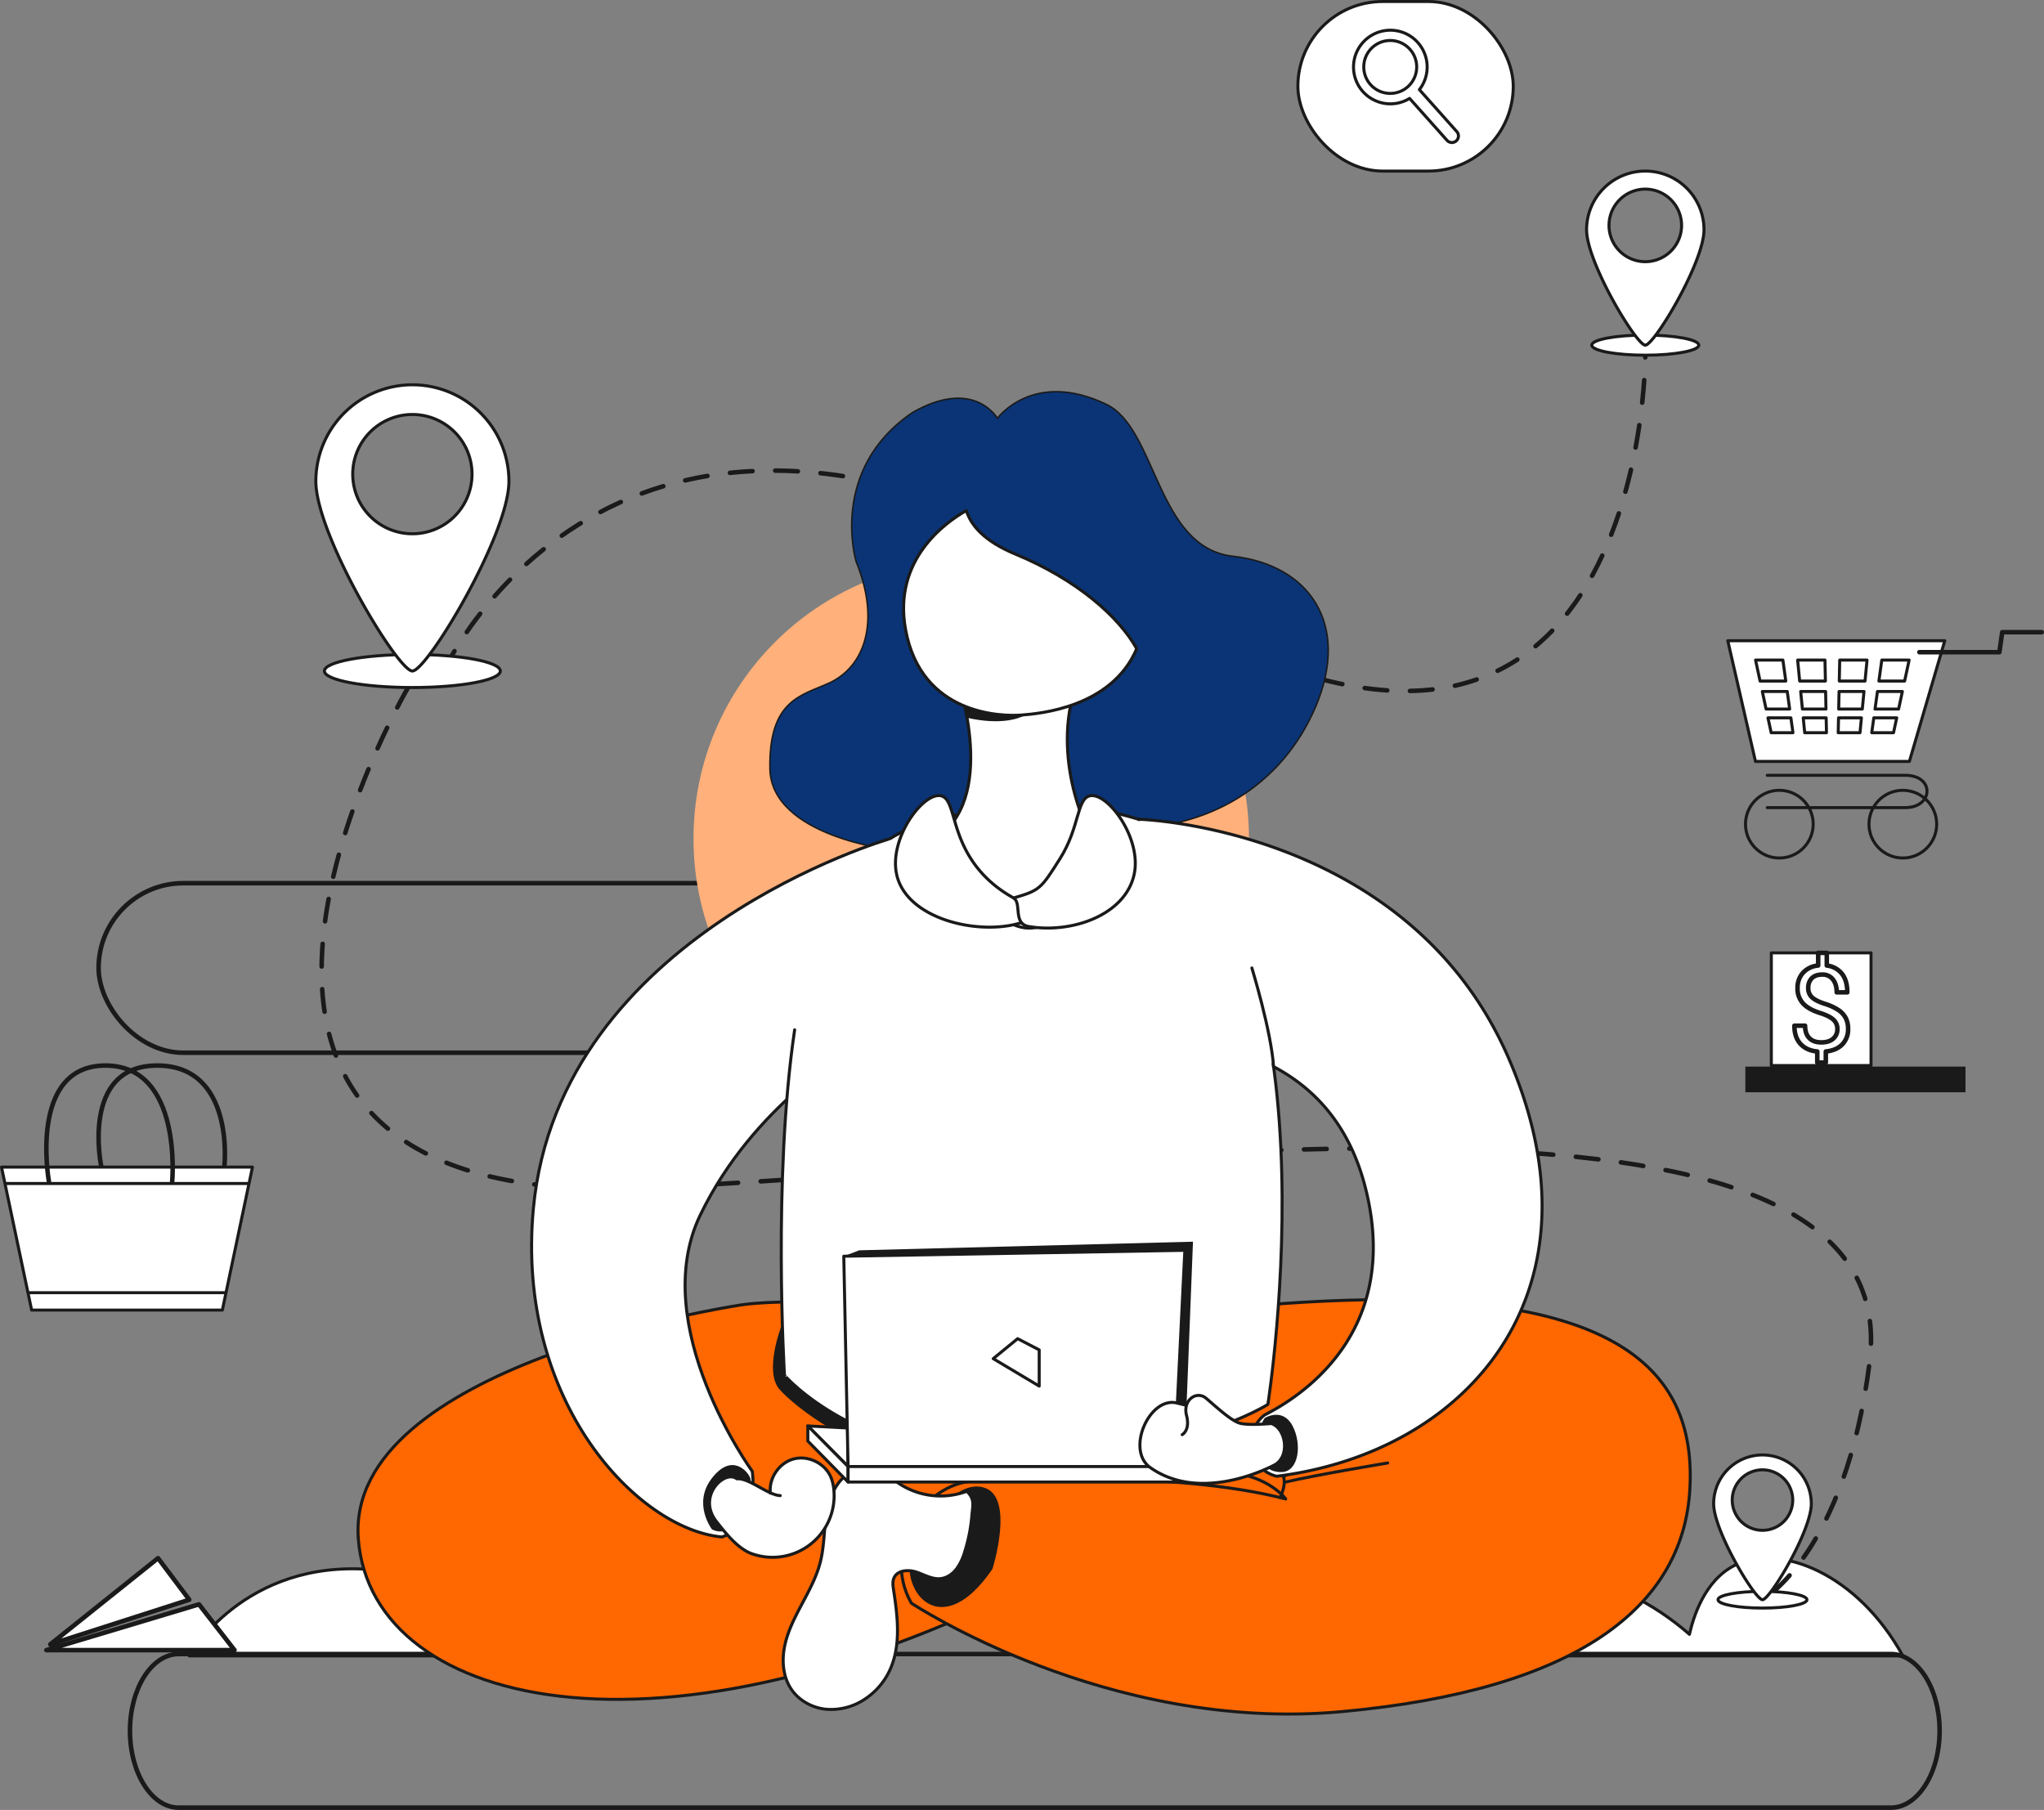 <svg xmlns="http://www.w3.org/2000/svg" viewBox="0 0 1351.93 1197.22">
    <rect x="0" y="0" width="1351.93" height="1197.22" fill="#808080" stroke="none"/>
    <defs>
        <style>
            @keyframes MoveUpDown {

                0%,
                to {
                    bottom: 0
                }

                50% {
                    bottom: 100px
                }
            }

            .cls-1,
            .cls-3,
            .cls-8 {
                fill: none
            }

            .cls-1,
            .cls-3,
            .cls-4,
            .cls-5,
            .cls-8,
            .cls-9 {
                stroke: #1a1a1a;
                stroke-linecap: round;
                stroke-linejoin: round
            }

            .cls-1,
            .cls-3,
            .cls-9 {
                stroke-width: 3px
            }

            .cls-3 {
                stroke-dasharray: 12
            }

            .cls-4,
            .cls-9 {
                fill: #fff
            }

            .cls-4,
            .cls-5,
            .cls-8 {
                stroke-width: 2px
            }

            .cls-5 {
                fill: #ff6700
            }

            .cls-7 {
                fill: #1a1a1a
            }

            @keyframes animateUpDown {
                0% { transform: translateY(0); }
                100% { transform: translateY(-15px); }
            }

            .animateUpDown {
                animation: animateUpDown 1s infinite  alternate;
            }

            .dash-line-animate-1 {
                stroke-dasharray: 15;
                animation: dash 20s infinite linear;
            }

            .dash-line-animate-2 {
                stroke-dasharray: 15;
                animation: dash 20s infinite linear;
                animation-direction: reverse;
            }

            @keyframes dash {
            to {
                stroke-dashoffset: 1000;
            }
}
        </style>
    </defs>
    <g id="Layer_2" data-name="Layer 2">
        <g id="_6" data-name="6">
            <rect class="cls-1" x="65.21" y="584.2" width="698.85" height="112.16" rx="56.08" />
            <circle cx="642.39" cy="554.75" r="183.7" fill="#ffb07b" />
            <path class="cls-3 dash-line-animate-2" d="M293.43 443.85s118.49-260.41 457-51.24S1088.22 235 1088.22 235" />
            <path class="cls-4"
                d="M246.38 1038.29c50.9 4.36 85.42 31.42 98.38 42.77 2.47-10.94 9.77-35.55 29.94-45.62 29.85-14.91 81.2 5.37 111.2 59.88H125.19s36.08-64.32 121.19-57.03zM1019.05 1038.29c50.9 4.36 85.42 31.42 98.37 42.77 2.48-10.94 9.78-35.55 29.95-45.62 29.85-14.91 81.2 5.37 111.2 59.88H897.86s36.08-64.32 121.19-57.03z" />
            <path class="cls-3 dash-line-animate-1"
                d="M269.9 454.78S65.21 804.24 430.3 785.71c341.11-17.31 831.92-88.4 806.26 115.48-15.86 126-70.83 157-70.83 157" />
            <ellipse class="cls-4" cx="1165.73" cy="1058.17" rx="29.43" ry="5.53" />
            <path class="cls-4 animateUpDown"
                d="M1165.73 962.42a32.3 32.3 0 00-32.3 32.29c0 17.84 27.37 63.46 32.3 63.46s32.29-45.62 32.29-63.46a32.29 32.29 0 00-32.29-32.29zm0 49.84a20 20 0 1120-20 20 20 0 01-20 20z" />
            <path class="cls-1"
                d="M118.18 1195.72h1132.5c17.79 0 32.21-22.75 32.21-50.81 0-28.06-14.42-50.81-32.21-50.81H118.18c-17.79 0-32.22 22.75-32.22 50.81.04 28.09 14.43 50.81 32.22 50.81z" />
            <path class="cls-5"
                d="M486.14 863.85s-257.71 39.56-249.15 154 209.58 160.39 473.7 15L949.8 976.3 595.86 863.85s-78.14-6.07-109.72 0z" />
            <path
                d="M590.16 562.22s-80.2-8.91-80.92-53.83 20.14-48.1 38.63-56.32c23.75-10.56 34.8-40.27 18.4-80.55 0 0-18.53-60.95 37.43-98.73 40.63-23.17 56 3.92 56 3.92s23.53-32.43 72-9.27c33.51 16 33.15 94.82 83.76 100.52s77.71 44.91 54.89 99.09-73.18 82-128.55 80.79-151.64 14.38-151.64 14.38z"
                fill="#0a3476" stroke="#1a1a1a" stroke-linecap="round" stroke-linejoin="round" />
            <path class="cls-4"
                d="M588.79 554.75s-218.91 62.71-236 244.5c-12 127.91 69.15 212.43 124.75 217.42 25.67-8.55 20-43.48 20-43.48S427.62 877 463.26 803.52s99.09-106.93 108.36-119" />
            <path class="cls-5"
                d="M829 863.85c242.73-21.3 293 42.68 288.71 121s-74.85 133.09-230.26 147.35-284.67-71.77-284.67-71.77c-20.44-35.64 9.27-82.69 45.62-80.79 9.53-.46 126.89-7.6 202 11.88 0 0-10.93-15-37.07-17.46" />
            <path class="cls-7"
                d="M516.73 877.42s-11.57 29.76-1.12 41.65 51 43.28 94.26 47.08 84.13-1.71 84.13-1.71z" />
            <path class="cls-4"
                d="M525.59 681.19c-14.63 98.74-6.72 228.55-6.72 228.55S567 966.41 675 965.34 838.59 929 838.59 929s51.33-325.07-85.54-387.09c-71.65-21.39-92.32-3.57-92.32-3.57s-36.94-5.45-72 16.41" />
            <path class="cls-4"
                d="M633.28 449.23s28.16 80.55-16.39 106.57c9.08 13.52 39.59 58.13 63.58 58.13 24.46 0 39.67-34 45.84-52.78-12.11-17.47-32.43-70.22-11-116.91-54.58 9.98-82.03 4.99-82.03 4.99z" />
            <path class="cls-7" d="M639.44 474.71s25.4 6.77 40.1-2.58c-41.08-12.48-42.06-11-42.06-11z" />
            <path class="cls-4"
                d="M751.82 429.1c-16.46 38.94-64.41 43-76.36 43.89-12.35.95-66.06.47-76.51-56.56-8.52-46.47 26.81-71.16 40.2-78.72 3.07 10 12.07 20.37 32.45 28.82 40.77 16.89 68.4 41.39 80.22 62.57z" />
            <path class="cls-8" d="M839.42 970.1s16.39 1 7.25 20.46" />
            <path class="cls-4" d="M913.56 953.46s-38.89 6.89-64.12 23" />
            <path class="cls-8" d="M917.84 967.72s-49 8.11-67.49 12.61" />
            <path class="cls-7"
                d="M656.41 1037.88s14.67-46.38-4.71-53.57-39.23 25-46 36.16c-15.42 25.62 13.81 71.27 50.71 17.41z" />
            <path class="cls-4"
                d="M639.57 986.41a50 50 0 01-44.82-5c-5.52-3.68-10.51-8.59-17-10.15-8.71-2.11-18 2.75-23.33 9.95s-7.38 16.3-8.42 25.2-1.2 17.95-3.37 26.64c-2.44 9.76-7.29 18.71-12 27.58s-9.45 17.91-11.55 27.75-1.32 20.7 4.3 29c5.1 7.55 13.87 12.31 22.93 13.24a40.14 40.14 0 0025.93-6.83 46.14 46.14 0 0015.58-17.55c8.35-16.52 6-36.2 3.21-54.49-.43-2.75-.83-5.69.36-8.21 2.37-5 9.49-5.4 14.77-3.64s10.4 4.9 15.93 4.32c4.22-.44 8-3.09 10.58-6.45a36.67 36.67 0 005.45-11.46 108.15 108.15 0 004.69-23.83c.47-5.85 1.85-9.77-1.79-14.36z" />
            <path class="cls-7" d="M470.93 1011.68s-13.19-17.11 0-34 23.7-4.36 25.3 0c1.77 4.78-6.71 43.03-25.3 34z" />
            <path class="cls-4"
                d="M516.06 989.3c-8.11-.24-20.65-11.87-28.74-11.12-8-6.26-26.52 11.52-13.54 28.15 5.92 7.6 14.24 18.05 23.29 21.34a40.73 40.73 0 0054.38-42.81 27.79 27.79 0 00-1.92-7.79c-3.9-9.15-15-14.56-24.6-12s-16.55 12.77-15.39 22.65M842.37 705.54c24.45 13 49.52 36 60.74 80.17 22.81 89.83-34.7 134-66.54 150.17-13.78 10-11.4 36.12 7.86 40.63 127.15-15.92 219.78-123.09 153.49-276.35S753.05 541.9 753.05 541.9" />
            <path class="cls-7" d="M558.09 830.96l10.2-3.91 220.76-5.7-4.3 109.54-6.12-.44 5.06-103.4-225.6 3.91z" />
            <path class="cls-4" d="M534.31 943.23l26.62 26.87-.05-12.61-.26-12.92-26.31-1.34z" />
            <path class="cls-4"
                d="M560.93 980.33l-26.62-27.1v-10l26.62 26.87v10.23zM558.09 830.96l225.6-3.91-7.02 143.34-215.74-.29-2.84-139.14z" />
            <path class="cls-4"
                d="M560.93 970.1h215.68v10.23H560.93zM673.09 885.5l-16.16 13.22 30.41 18.15v-23.96l-14.25-7.41zM828 640.28s12.8 41.7 14.35 65.26" />
            <path class="cls-7"
                d="M837 937.72s11.49-6.77 17.91 5.44 4.06 30-6.88 30.56-15.58-8.29-15.93-16.93 2.9-18.15 4.9-19.07z" />
            <path class="cls-4"
                d="M781.92 949s5.46-2.85 2.85-12.83 6.65-16.64 13.07-11.17 16.39 14.73 22.1 16.39 20.91.24 20.91.24c9.5 3.13 12.47 20.79 2.85 27 0 0-47.76 26.74-82.69 2.26-16.51-11.33-1.19-46.34 16.63-43l7.16 1.72M622.34 526.4c-11.78-2.54-34.5 28.19-29.29 52 5.88 26.93 45.94 38.61 74.35 33.86a73.48 73.48 0 0025.1-9.26c-17.44-5.11-37.64-14.92-50.53-35.28S631 528.28 622.34 526.4z" />
            <path class="cls-4"
                d="M720.87 526.4c11.77-2.54 34.49 28.19 29.28 52-5.88 26.93-41.18 39.24-69.59 34.49-10.91-1.79-4.56-15.6-10.17-18.89 17.44-5.11 18-5.88 30.84-26.24s10.93-39.48 19.64-41.36zM1142.78 423.82h143.52l-23.41 79.86H1161.1l-18.32-79.86z" />
            <path class="cls-1" d="M1269.5 431.41h52.93l1.87-13.23h26.13" />
            <path class="cls-8" d="M1168.9 512.84h91.27c19.68 0 18.66 21.38 0 21.38h-91.27" />
            <circle class="cls-8" cx="1176.88" cy="545.16" r="22.39" />
            <circle class="cls-8" cx="1258.56" cy="545.16" r="22.39" />
            <path class="cls-4"
                d="M1181.15 450.5h-17.02l-2.98-13.88h18.08l1.92 13.88zM1207.35 450.5h-17.02l-1.35-13.88h18.08l.29 13.88zM1233.55 450.5h-17.02l.28-13.88h18.08l-1.34 13.88zM1259.74 450.5h-17.02l1.92-13.88h18.09l-2.99 13.88zM1183.71 469.01h-15.6l-2.49-11.61h16.49l1.6 11.61zM1207.73 469.01h-15.6L1191 457.4h16.49l.24 11.61zM1231.75 469.01h-15.61l.24-11.61h16.5l-1.13 11.61zM1255.77 469.01h-15.61l1.61-11.61h16.49l-2.49 11.61zM1185.88 484.68h-14.4l-2.12-9.85h15.16l1.36 9.85zM1208.06 484.68h-14.41l-.96-9.85h15.16l.21 9.85zM1230.23 484.68h-14.41l.21-9.85h15.15l-.95 9.85zM1252.4 484.68h-14.41l1.37-9.85h15.16l-2.12 9.85z" />
            <path class="cls-1" d="M67.05 772S52.74 704.83 104 704.83s44.47 65.88 44.47 65.88" />
            <path class="cls-4"
                d="M166.99 772.01H1l2.28 10.84h161.43l2.28-10.84zM3.28 782.85l15.22 72.24h130.99l15.22-72.24H3.28zM18.5 855.09l2.42 11.5h126.15l2.42-11.5H18.5z" />
            <path class="cls-1" d="M32.37 781.58s-13.88-76.75 37.36-76.75 44.15 76.75 44.15 76.75" />
            <ellipse class="cls-4" cx="272.75" cy="443.85" rx="58.18" ry="10.93" />
            <path class="cls-4 animateUpDown"
                d="M272.76 254.53a63.86 63.86 0 00-63.86 63.85c0 35.27 54.12 125.47 63.86 125.47s63.85-90.2 63.85-125.47a63.85 63.85 0 00-63.85-63.85zm0 98.55a39.45 39.45 0 1139.44-39.45 39.45 39.45 0 01-39.44 39.45z" />
            <ellipse class="cls-4" cx="1088.22" cy="228.3" rx="35.39" ry="6.65" />
            <path class="cls-4 animateUpDown"
                d="M1088.22 113.16a38.84 38.84 0 00-38.84 38.84c0 21.46 32.92 76.31 38.84 76.31s38.83-54.85 38.83-76.31a38.83 38.83 0 00-38.83-38.84zm0 59.94a24 24 0 1124-24 24 24 0 01-24 24z"/>
            <path class="cls-4" d="M1171.58 630.3h65.94v74.53h-65.94z" />
            <path class="cls-9"
                d="M1215.26 680.57a8 8 0 00-2.46-5.92q-2.46-2.4-8.3-4.35-8.13-2.47-11.86-6.47a14.28 14.28 0 01-3.72-10.13 14.67 14.67 0 013.65-10.27 15.5 15.5 0 0110-4.77v-8.36h5.69v8.39a14.72 14.72 0 0110 5.39q3.57 4.5 3.57 12.33h-7q0-5.4-2.55-8.58a8.41 8.41 0 00-6.91-3.18q-4.54 0-6.95 2.35a8.74 8.74 0 00-2.41 6.56 8 8 0 002.54 6.21q2.54 2.33 8.36 4.21a35 35 0 019.09 4.17 14.61 14.61 0 014.81 5.28 15.32 15.32 0 011.54 7.07 14.15 14.15 0 01-3.87 10.38q-3.87 3.93-10.86 4.66v7.29h-5.65v-7.29c-4.74-.44-8.44-2.12-11.13-5.06s-4-6.93-4-12h7.07c0 3.54.92 6.26 2.78 8.17s4.49 2.86 7.9 2.86 6-.8 7.87-2.4a8.12 8.12 0 002.8-6.54z" />
            <path class="cls-7" d="M1154.41 705.54H1300v16.96h-145.59z" />
            <path class="cls-9"
                d="M30.66 1091.52h124.47l-23.52-30.29-100.95 30.29zM33.23 1087.72l91.96-29.55-20.67-27.48-71.29 57.03z" />
            <rect class="cls-4" x="858.43" y="1" width="142.46" height="112.16" rx="56.08" />
            <path class="cls-4"
                d="M963.5 87l-24.7-27.7a24.35 24.35 0 10-6.47 5.79L957 92.75a4.34 4.34 0 106.5-5.75zm-31.13-30.83a17.94 17.94 0 01-2.43 2.18 17.5 17.5 0 112.43-2.18z" />
        </g>
    </g>
</svg>